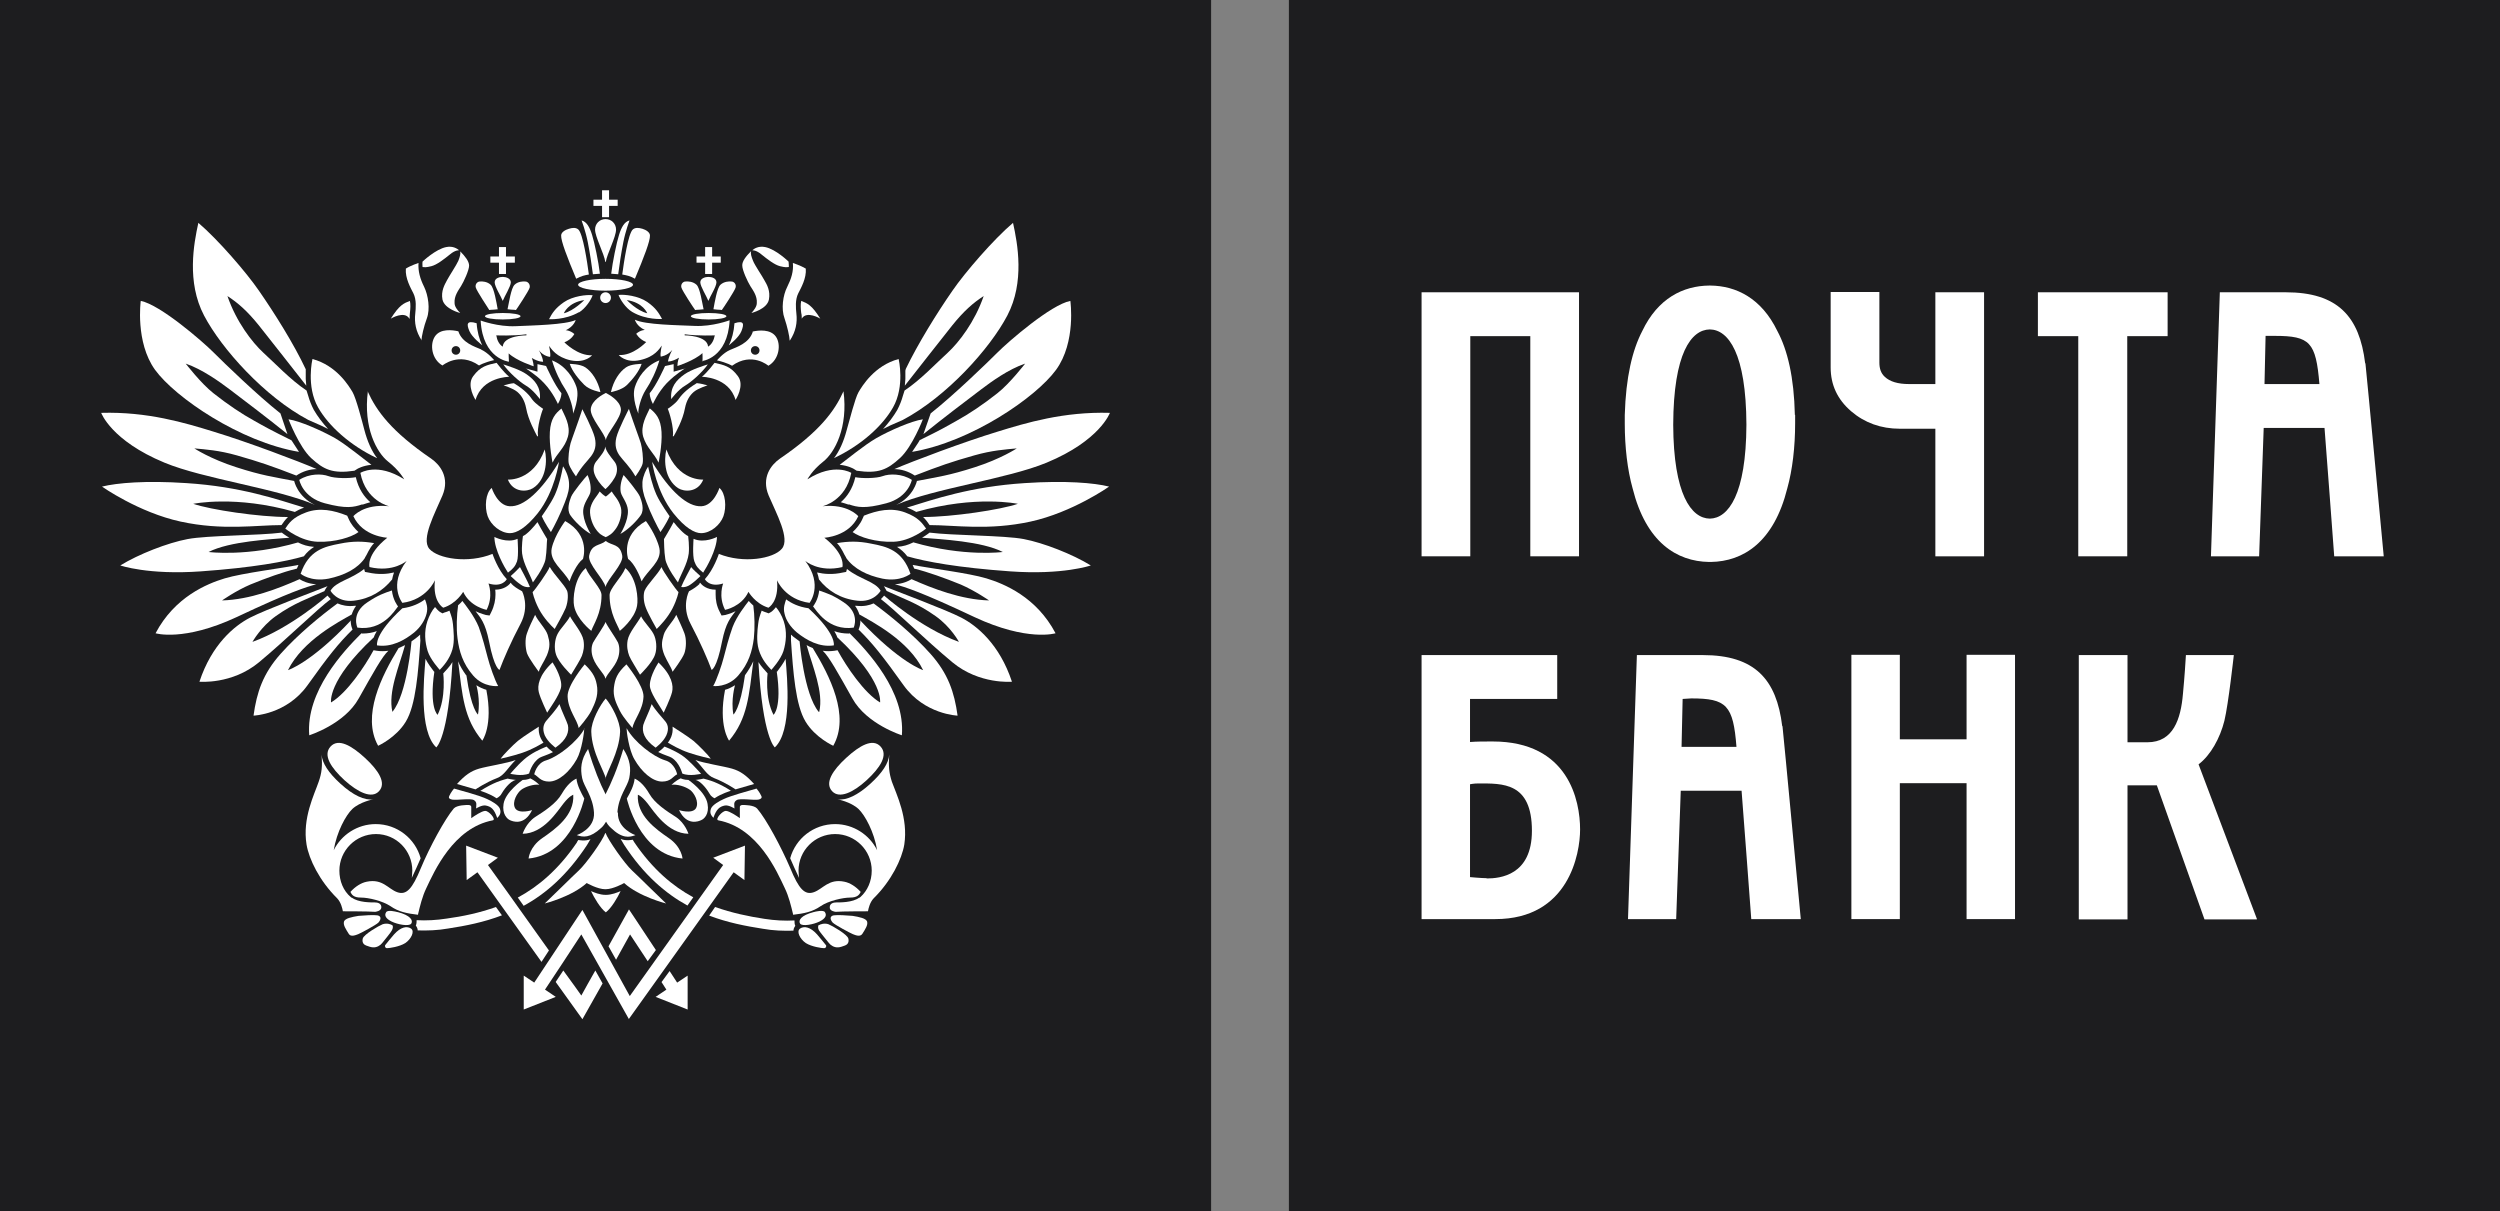 <?xml version="1.0" encoding="UTF-8"?> <svg xmlns="http://www.w3.org/2000/svg" id="Layer_2" data-name="Layer 2" viewBox="0 0 92.89 45"><rect x="0" y="0" width="92.89" height="45" fill="#808080" stroke="none"/><defs><style> .cls-1 { fill: #fff; } .cls-2 { fill: #1d1d1f; } </style></defs><g id="Layer_1-2" data-name="Layer 1"><g><rect class="cls-2" width="45" height="45"></rect><path class="cls-1" d="M13.66,14.54c.33.73.88,1.49,2.36,2.5.33.23.7.7.42,1.37-.28.66-.8,1.61-.49,1.98.32.37,1.44.56,2.35.19,0,0,.19.58.53.94,0,0-.16.32-.68.16,0,0,.19.47-.07.98,0,0-.61-.11-.87-.67,0,0-.25.44-.74.59,0,0-.4-.21-.31-1.02,0,0-.3.72-1.21.84,0,0-.53-.66.16-1.56,0,0-.49.44-1.38.23,0,0-.14-.45.66-1.09,0,0-.91-.04-1.26-.8,0,0,.38-.47,1.33-.37,0,0-.87-.19-1.07-1.24,0,0,.63-.4,1.63.24,0,0-.18-.33-.6-.66-.42-.33-.93-1.26-.75-2.62"></path><path class="cls-1" d="M17.32,25.09c-.13-.18-.23-.35-.3-.52.16,1.27.21,2.13.9,2.95,0,0,.41-.55.15-1.89-.11-.03-.25-.09-.37-.17,0,0,.16.54.06,1.09,0,0-.25-.18-.43-1.46"></path><path class="cls-1" d="M16.13,24.96c-.08-.1-.24-.32-.32-.48-.06.74-.25,2.68.4,3.29,0,0,.45-.33.6-3.17-.09.16-.26.33-.34.42,0,0,.11.9-.21,1.54,0,0-.32-.25-.12-1.61"></path><path class="cls-1" d="M14.58,26.45c.55-.66.71-2.62.71-2.62.08-.05.15-.11.23-.17.03-.03.06-.05.09-.08,0,.07,0,.15.01.22-.08,1.18-.17,2.4-.54,3.01-.36.6-1.03.9-1.03.9-.62-1.11.13-2.6.76-3.63.08-.03.15-.07.24-.11-.22.8-.64,1.74-.47,2.48"></path><path class="cls-1" d="M13.03,23.03c0,.13.02.23.04.28,0,.02.02.05.03.08-.52.51-.91,1-1.68,2.08-.78,1.08-2,1.12-2,1.12.12-.87.35-1.56,1.01-2.3.66-.74,1.5-1.42,2.11-1.87.16.07.37.12.63.09.02,0,.04,0,.06,0-.08.11-.13.22-.16.32-.47.27-1.82.96-2.37,2.07,0,0,.86-.27,2.34-1.85"></path><path class="cls-1" d="M12.06,21.95l.05-.09s.04-.06.06-.08c-.5.2-2.3.87-2.88,1.17-.58.3-1.42.99-1.88,2.38,0,0,1.21.11,2.21-.72,1-.83,2.17-1.98,2.67-2.35-.05-.05-.09-.09-.12-.13,0,0-1.35,1.2-2.79,1.72,0,0,.31-.56.87-.96.69-.49,1.2-.65,1.81-.93"></path><path class="cls-1" d="M11.03,21.13s.04-.09.06-.14c-.59.12-2.07.3-2.74.5-.66.2-1.86.69-2.57,2.04,0,0,1.04.32,3.01-.6,1.97-.93,2.59-1.12,2.96-1.22-.3-.02-.51-.12-.62-.19-.79.35-1.84.76-2.88.79,0,0,.51-.36,1.05-.59.58-.24,1.23-.47,1.72-.59"></path><path class="cls-1" d="M11.08,20.16c.19.09.34.14.59.16-.14.09-.27.2-.38.35-.69.2-1.88.42-3.83.56-1.95.14-2.99-.22-2.99-.22.68-.42,1.76-.84,2.5-.98s2.66-.13,3.5-.24c0,0,.11.09.28.19-.71.06-2.22.13-3,.53,0,0,1.44.19,3.34-.36"></path><path class="cls-1" d="M10.94,19.03c.1-.06.22-.12.36-.17-.99-.3-2.34-.78-4.38-.91-1.49-.1-2.57-.01-3.13.13,0,0,1.36.96,2.92,1.3,1.56.34,2.82.13,3.75.13.06-.09.13-.19.24-.3-1.08,0-2.88-.27-3.52-.49,0,0,1.57-.33,3.77.3"></path><path class="cls-1" d="M10.93,17.87s.12.58.77.89c-1.39-.61-4.12-.96-5.59-1.57-1.98-.82-2.35-1.85-2.35-1.85,1.72-.05,3.11.37,4.18.7,1.25.38,3.16,1.1,3.83,1.39-.25,0-.52.08-.76.24-.93-.36-1.37-.51-2.21-.75-.67-.19-1.16-.22-1.58-.26,0,0,.59.39,1.56.7.96.31,1.38.36,2.15.51"></path><path class="cls-1" d="M10.83,16.36c.06.1.22.33.28.43-2.19-.37-4.6-2.02-5.35-3.05-.74-1.03-.53-2.56-.53-2.56.72.14,2.29,1.5,2.7,1.91.41.41,1.64,1.6,2.49,2.27l.26.77c-.73-.59-1.59-1.24-2.13-1.65-.41-.31-1.04-.76-1.65-.97,0,0,.57.74,1.03,1.1.53.42,1.07.78,1.51,1.02.39.22.6.34,1.39.73"></path><path class="cls-1" d="M17.01,22.5c.07-.06.13-.12.17-.17.1.13.44.55.61.97.13.36.26.85.33,1.13.07.28.27.86.39,1.06,0,0-.53.07-.93-.39-.39-.45-.52-.91-.58-1.38-.05-.37-.03-.87.02-1.22"></path><path class="cls-1" d="M16.17,22.56c.1.13.19.19.2.19l.07.04.07-.03c.07-.02.13-.04.19-.07.08.22.11.32.13.5.02.24.07.63-.02.94-.11.38-.34.62-.47.76,0,0-.35-.38-.45-.7-.1-.33-.14-.72-.01-1.11.07-.21.18-.41.28-.52"></path><path class="cls-1" d="M14.96,22.6c.36-.05.63-.18.83-.33.05.13.12.3.06.53-.06.24-.22.5-.46.7-.36.29-.84.56-1.38.48,0,0-.12-.4.94-1.38"></path><path class="cls-1" d="M14.56,21.93c.04.36.21.58.23.6-.12.15-.57.92-1.51.79,0,0-.25-.53.37-.94.42-.28.62-.34.91-.44"></path><path class="cls-1" d="M14.64,21.27c-.25.06-.57.09-.97,0l-.11-.02-.03-.11c-.48.39-1.05.46-1.25.81,0,0,.24.44.86.37.62-.07,1.09-.37,1.43-.79.01-.06.04-.18.07-.26"></path><path class="cls-1" d="M13.56,20.72c.09-.13.15-.34.34-.54-.41-.07-.79-.08-1.27.02-.58.11-1.16.24-1.46,1.12,0,0,.37.31,1.04.18.57-.12,1.07-.36,1.35-.77"></path><path class="cls-1" d="M13.32,19.77c-.14-.13-.28-.29-.37-.5l-.05-.11c-.5-.2-1.02-.31-1.53-.12-.51.19-.64.41-.77.6,0,0,.56.47,1.21.49.65.02,1.25-.17,1.51-.36"></path><path class="cls-1" d="M13.47,18.75c.09-.03.18-.06.29-.09-.22-.19-.44-.49-.54-.93-.23.05-.78.05-1.02-.04-.24-.09-.71-.1-1.08.14,0,0,.12.65.95.87.79.21,1.07.15,1.39.04"></path><path class="cls-1" d="M13.17,17.49l.11-.07s.2-.12.52-.15c-.27-.2-.91-.73-1.35-.99-.5-.28-1.31-.64-1.73-.7,0,0,.39,1.02.84,1.44.47.43.8.59,1.61.47"></path><path class="cls-1" d="M14.01,17.02c-.2-.26-.36-.62-.47-1.04-.09-.34-.31-1.19-.44-1.41-.13-.22-.59-.99-1.49-1.23,0,0-.24,1.01.21,1.8.39.69,1.19,1.41,2.18,1.88"></path><path class="cls-1" d="M19,21.69c.11.11.2.17.4.28,0,0,.29.55-.06,1.21-.35.66-.64,1.33-.78,1.71,0,0-.19-.03-.39-1.06-.14-.7-.32-.88-.5-1.12.2.1.37.13.38.14l.14.02.06-.12c.12-.24.16-.47.16-.66,0-.06,0-.12-.01-.18.32,0,.5-.16.56-.24,0,0,.01-.01.01-.02l.04.04"></path><path class="cls-1" d="M11.36,13.76c0,.1,0,.2,0,.32l.02.25c-.53-.68-1.17-1.49-1.77-2.25-.42-.52-.77-.83-1.16-1.08.33.96.92,1.72,1.33,2.1.42.38,1.02,1.02,1.61,1.41l.06.19c.05.18.12.36.21.53.14.24.32.48.53.71-.17-.09-.37-.18-.56-.26l-.18-.08c-1.62-.86-3.22-2.64-3.87-3.88-.65-1.24-.38-2.67-.21-3.44.73.62,1.79,1.85,2.25,2.52.57.82,1.3,1.98,1.74,2.92v.03"></path><path class="cls-1" d="M34.06,19.03c-.1-.06-.22-.12-.36-.17.99-.3,2.34-.78,4.38-.91,1.5-.1,2.58-.01,3.13.13,0,0-1.36.96-2.92,1.3-1.56.34-2.82.13-3.75.13-.06-.09-.13-.19-.24-.3,1.08,0,2.88-.27,3.52-.49,0,0-1.57-.33-3.77.3"></path><path class="cls-1" d="M34.07,17.87s-.12.58-.77.89c1.39-.61,4.12-.96,5.59-1.57,1.98-.82,2.35-1.85,2.35-1.85-1.72-.05-3.11.37-4.18.7-1.25.38-3.16,1.1-3.83,1.39.25,0,.52.08.76.24.93-.36,1.36-.51,2.21-.75.67-.19,1.16-.22,1.58-.26,0,0-.59.39-1.56.7-.96.31-1.38.36-2.15.51"></path><path class="cls-1" d="M34.17,16.36c-.05.1-.22.33-.28.43,2.19-.37,4.6-2.02,5.35-3.05.75-1.03.53-2.56.53-2.56-.72.14-2.29,1.5-2.7,1.91-.41.41-1.64,1.6-2.49,2.27l-.27.77c.73-.59,1.59-1.24,2.13-1.65.41-.31,1.03-.76,1.65-.97,0,0-.57.74-1.03,1.1-.53.42-1.07.78-1.51,1.02-.39.22-.59.34-1.39.73"></path><path class="cls-1" d="M33.64,13.76c0,.1,0,.2,0,.32l-.02.25c.53-.68,1.17-1.49,1.77-2.25.42-.52.77-.83,1.16-1.08-.33.96-.92,1.72-1.33,2.1-.42.38-1.02,1.02-1.61,1.41l-.06.19c-.05.18-.12.36-.21.53-.14.24-.32.48-.53.71.17-.09.37-.18.56-.26l.18-.08c1.62-.86,3.23-2.64,3.88-3.88.65-1.24.38-2.67.21-3.44-.73.62-1.79,1.85-2.25,2.52-.57.82-1.29,1.98-1.74,2.92v.03"></path><path class="cls-1" d="M13.43,23.53c-.67.67-2.07,2.16-1.94,3.79,0,0,1.31-.41,1.84-1.37.54-.96.87-1.56,1.1-1.77-.15.02-.29.02-.43,0l-.12-.02c-.33.61-.99,1.59-1.58,1.94,0,0-.15-.8,1.59-2.42.02-.07.06-.14.11-.23-.16.06-.34.09-.54.09"></path><path class="cls-1" d="M31.34,14.54c-.33.73-.88,1.49-2.36,2.5-.33.23-.7.7-.42,1.37.28.66.81,1.61.49,1.98-.31.37-1.43.56-2.34.19,0,0-.19.58-.52.94,0,0,.16.32.68.16,0,0-.19.47.07.98,0,0,.61-.11.87-.67,0,0,.25.44.74.59,0,0,.4-.21.32-1.02,0,0,.3.72,1.21.84,0,0,.52-.66-.16-1.56,0,0,.49.44,1.38.23,0,0,.14-.45-.67-1.09,0,0,.91-.04,1.26-.8,0,0-.39-.47-1.33-.37,0,0,.87-.19,1.07-1.24,0,0-.63-.4-1.63.24,0,0,.17-.33.59-.66.42-.33.93-1.26.75-2.62"></path><path class="cls-1" d="M27.68,25.09c.13-.18.23-.35.31-.52-.16,1.27-.21,2.13-.9,2.95,0,0-.41-.55-.15-1.89.12-.03.24-.09.37-.17,0,0-.16.54-.06,1.09,0,0,.25-.18.43-1.46"></path><path class="cls-1" d="M28.87,24.96c.08-.1.24-.32.32-.48.06.74.25,2.68-.4,3.29,0,0-.45-.33-.61-3.17.1.16.26.33.34.42,0,0-.11.9.22,1.54,0,0,.32-.25.12-1.61"></path><path class="cls-1" d="M30.42,26.45c-.55-.66-.71-2.62-.71-2.62-.07-.05-.15-.11-.23-.17-.03-.03-.06-.05-.09-.08,0,.07,0,.15,0,.22.08,1.18.17,2.4.54,3.01.36.6,1.03.9,1.03.9.63-1.11-.13-2.6-.76-3.63-.08-.03-.16-.07-.23-.11.22.8.64,1.74.47,2.48"></path><path class="cls-1" d="M31.97,23.03c0,.13-.02.23-.04.28,0,.02-.02.05-.03.08.52.51.91,1,1.68,2.08.78,1.08,2,1.12,2,1.12-.12-.87-.35-1.56-1.01-2.3-.66-.74-1.5-1.42-2.11-1.87-.16.07-.36.12-.63.09-.02,0-.04,0-.06,0,.08.11.13.22.16.32.47.27,1.83.96,2.37,2.07,0,0-.86-.27-2.34-1.85"></path><path class="cls-1" d="M32.94,21.95l-.05-.09s-.03-.06-.05-.08c.5.2,2.3.87,2.88,1.17.58.3,1.42.99,1.88,2.38,0,0-1.21.11-2.21-.72-1-.83-2.17-1.98-2.66-2.35.05-.05.09-.09.12-.13,0,0,1.35,1.2,2.78,1.72,0,0-.3-.56-.87-.96-.69-.49-1.21-.65-1.81-.93"></path><path class="cls-1" d="M33.97,21.13s-.04-.09-.06-.14c.59.12,2.08.3,2.74.5.66.2,1.86.69,2.57,2.04,0,0-1.04.32-3.01-.6-1.97-.93-2.58-1.12-2.96-1.22.3-.02.51-.12.62-.19.79.35,1.84.76,2.88.79,0,0-.52-.36-1.05-.59-.59-.24-1.23-.47-1.72-.59"></path><path class="cls-1" d="M33.92,20.16c-.19.09-.34.14-.59.16.14.09.27.2.38.35.69.2,1.87.42,3.83.56,1.95.14,2.99-.22,2.99-.22-.68-.42-1.76-.84-2.49-.98-.73-.14-2.66-.13-3.5-.24,0,0-.11.09-.28.19.71.06,2.22.13,3,.53,0,0-1.44.19-3.33-.36"></path><path class="cls-1" d="M27.99,22.5c-.07-.06-.12-.12-.17-.17-.1.13-.44.55-.6.97-.13.36-.26.85-.33,1.13-.07.28-.27.86-.39,1.06,0,0,.53.07.93-.39.39-.45.52-.91.58-1.38.04-.37.03-.87-.02-1.22"></path><path class="cls-1" d="M28.83,22.56c-.1.13-.19.19-.2.19l-.07.04-.08-.03c-.06-.02-.12-.04-.18-.07-.08.22-.11.32-.13.5-.03.24-.07.63.02.94.11.38.34.62.47.76,0,0,.35-.38.45-.7.1-.33.14-.72.01-1.11-.07-.21-.19-.41-.29-.52"></path><path class="cls-1" d="M30.04,22.6c-.36-.05-.63-.18-.83-.33-.04.13-.12.3-.06.53.05.24.22.5.46.7.36.29.84.56,1.37.48,0,0,.12-.4-.94-1.38"></path><path class="cls-1" d="M30.44,21.93c-.04.36-.21.58-.23.6.12.15.57.92,1.51.79,0,0,.25-.53-.37-.94-.42-.28-.63-.34-.92-.44"></path><path class="cls-1" d="M30.36,21.27c.25.06.58.09.97,0l.11-.02.03-.11c.48.39,1.05.46,1.25.81,0,0-.24.44-.86.37-.63-.07-1.1-.37-1.43-.79-.01-.06-.04-.18-.07-.26"></path><path class="cls-1" d="M31.44,20.72c-.09-.13-.15-.34-.34-.54.42-.07.79-.08,1.27.02.58.11,1.16.24,1.46,1.12,0,0-.37.31-1.04.18-.57-.12-1.06-.36-1.35-.77"></path><path class="cls-1" d="M31.68,19.77c.14-.13.28-.29.37-.5l.05-.11c.5-.2,1.02-.31,1.53-.12.51.19.64.41.78.6,0,0-.57.47-1.22.49-.65.02-1.25-.17-1.51-.36"></path><path class="cls-1" d="M31.53,18.75c-.09-.03-.18-.06-.29-.09.22-.19.44-.49.54-.93.23.05.78.05,1.02-.04.24-.09.71-.1,1.08.14,0,0-.12.65-.95.87-.79.21-1.07.15-1.39.04"></path><path class="cls-1" d="M31.83,17.49l-.11-.07s-.2-.12-.52-.15c.27-.2.91-.73,1.36-.99.49-.28,1.31-.64,1.73-.7,0,0-.39,1.02-.85,1.44-.47.43-.8.59-1.61.47"></path><path class="cls-1" d="M30.99,17.02c.2-.26.36-.62.47-1.04.1-.34.31-1.19.44-1.41.13-.22.59-.99,1.49-1.23,0,0,.24,1.01-.21,1.8-.39.69-1.19,1.41-2.19,1.88"></path><path class="cls-1" d="M26,21.69c-.12.11-.2.17-.4.28,0,0-.29.55.06,1.21.35.66.64,1.33.78,1.71,0,0,.19-.03.39-1.06.14-.7.32-.88.5-1.12-.2.1-.36.13-.38.14l-.14.02-.06-.12c-.13-.24-.16-.47-.16-.66,0-.06,0-.12,0-.18-.32,0-.5-.16-.56-.24,0,0-.01-.01-.02-.02l-.03.04"></path><path class="cls-1" d="M31.57,23.53c.67.67,2.07,2.16,1.94,3.79,0,0-1.31-.41-1.84-1.37-.54-.96-.87-1.56-1.1-1.77.14.02.29.02.43,0l.12-.02c.33.61.99,1.59,1.58,1.94,0,0,.15-.8-1.59-2.42-.02-.07-.06-.14-.11-.23.16.06.34.09.54.09"></path><path class="cls-1" d="M21.48,10.58c0-.12.46-.22,1.02-.22s1.02.1,1.02.22-.46.22-1.02.22-1.02-.1-1.02-.22"></path><path class="cls-1" d="M18.02,11.75c0-.07.29-.12.66-.12s.66.05.66.12-.29.12-.66.12-.66-.05-.66-.12"></path><path class="cls-1" d="M22.7,11.06c0,.11-.09.2-.2.2s-.2-.09-.2-.2.09-.2.2-.2.2.09.2.2"></path><path class="cls-1" d="M21.41,10.36c-.34-.81-.57-1.41-.56-1.61,0-.12.15-.21.29-.25.13-.04.25-.05.34.02.18.14.34,1.23.4,1.68-.17.03-.27.05-.48.16"></path><path class="cls-1" d="M22.03,10.19c.09-.01.17-.01.26-.02-.05-.43-.2-1.16-.29-1.44-.09-.29-.2-.49-.39-.54,0,0,.15.4.23.81.08.41.14.8.19,1.19"></path><path class="cls-1" d="M21.51,11.6c-.52.3-1.11.26-1.11.26.11-.21.22-.4.55-.63.33-.23.86-.29,1.07-.26-.05.16-.26.49-.51.64M20.95,11.64c.37-.09.76-.49.76-.49-.61.09-.76.49-.76.49"></path><path class="cls-1" d="M17.86,11.91s.65.24,1.3.21c.65-.03,1.84-.05,2.23-.23,0,0-.06.24-.37.38,0,0,.16,0,.32.14,0,0-.09.2-.37.31,0,0,.5.51,1.03.48,0,0-.24.3-.79.19-.54-.12-.72-.42-.81-.54,0,0,.07.29.04.41,0,0-.24-.01-.42-.25,0,0,.14.23.16.43,0,0-.15.02-.42-.14,0,0,.06.15.07.31,0,0-.63-.2-.93-.48,0,0,0,.2.01.31,0,0-.97-.1-1.05-1.52M19.56,12.46v-.04c-.51.07-1.12.04-1.12.04.03.19.11.34.24.42.03-.42.87-.42.87-.42"></path><path class="cls-1" d="M17.71,12.01c.02.31.1.61.21.82,0,0-.38-.29-.48-.53-.1-.24-.12-.41.27-.29"></path><path class="cls-1" d="M17.88,12.99c.26.12.48.39.48.39-.39.09-.56.2-.56.2-.74-.52-1.36,0-1.36,0-.4-.23-.48-.78-.28-1.08.2-.3.65-.24.87-.19.14.43.61.57.84.67M16.94,13.18c.09,0,.16-.07.16-.16s-.07-.16-.16-.16-.16.07-.16.16.07.16.16.16"></path><path class="cls-1" d="M18.45,13.48s.27.36.47.52c0,0-1,0-1.25.86,0,0-.35-.53-.09-.88.27-.37.52-.42.88-.5"></path><path class="cls-1" d="M19.54,13.69s.32.09.43.12c0,0,0-.19,0-.28.1.02.22.05.32.07,0,0,.32.72.57,1.01,0,0,.01.16-.13.4,0,0-.18-.42-.51-.77-.18-.19-.3-.29-.69-.56"></path><path class="cls-1" d="M18.7,13.54c.1.03.62.19.87.37.31.22.53.48.49.92,0,0-.25-.35-.53-.51-.22-.13-.62-.48-.83-.78"></path><path class="cls-1" d="M18.7,10.29c.09,0,.28.05.28.2s-.24.53-.3.69h0c-.06-.16-.3-.53-.3-.69s.19-.2.28-.2h.05"></path><path class="cls-1" d="M18.49,11.48c-.04-.22-.13-.78-.26-.9-.13-.12-.31-.13-.4-.12-.09,0-.19.1-.15.23.04.13.45.75.5.83.1-.02.08,0,.32-.03"></path><path class="cls-1" d="M18.86,11.48c.05-.22.13-.78.26-.9.12-.12.31-.13.4-.12.09,0,.19.1.16.23-.04.13-.45.75-.51.83-.09-.02-.08,0-.31-.03"></path><polygon class="cls-1" points="19.13 9.53 18.8 9.53 18.8 9.18 18.54 9.18 18.54 9.53 18.22 9.53 18.22 9.76 18.54 9.76 18.54 10.18 18.8 10.18 18.8 9.76 19.13 9.76 19.13 9.53"></polygon><path class="cls-1" d="M15.22,11.84c0-.07,0-.14.01-.21.02-.17.03-.32,0-.45-.23.09-.39.15-.71.66,0,0,.51-.31.69,0"></path><path class="cls-1" d="M15.66,12.65c0-.13.09-.53.2-.82.13-.35.05-.86-.1-1.17-.15-.3-.23-.58-.21-.89,0,0-.3.1-.47.21-.03.36.18.72.28.92.12.24.09.55.07.75-.04.33.02.67.24,1"></path><path class="cls-1" d="M15.7,9.92s-.01-.15,0-.2c0,0,.48-.46.88-.54.25-.05.41.06.48.12,0,0-.14-.02-.35.16-.21.17-.48.38-.68.43-.2.05-.24.04-.34.03"></path><path class="cls-1" d="M17.1,9.34c.18.18.33.37.33.53,0,.17-.2.6-.3.76-.1.16-.26.37-.24.63,0,.13.1.26.21.37,0,0-.58-.14-.66-.5-.06-.32.08-.55.17-.72.09-.17.35-.56.42-.72.06-.15.09-.27.07-.35"></path><path class="cls-1" d="M20.51,13.39c.12.41.31.8.51,1.1.17.28.29.73.27.88,0,0,.26-.58.13-.99-.11-.32-.39-.79-.91-.99"></path><path class="cls-1" d="M21.16,13.52s.4,0,.59.13c.24.16.47.5.56.92,0,0-.4-.07-.6-.27-.2-.2-.45-.5-.54-.78"></path><path class="cls-1" d="M19.09,14.24c-.08,0-.28.05-.38.08,0,0,.34.1.51.24.14.12.27.3.33.61.08.44.34.9.41,1.04h.03c-.05-.31.14-.93.19-1.02,0,0-.27-.17-.4-.34-.09-.13-.25-.35-.7-.62"></path><path class="cls-1" d="M20.86,15.18c.1.23.36.63.24,1.05-.12.42-.4.6-.57.96,0,0-.13-.65-.1-1.14.03-.5.21-.69.43-.87"></path><path class="cls-1" d="M21.63,15.19s.4.77.47,1.07c.07.3,0,.5-.13.68-.13.18-.36.38-.57.76,0,0-.24-.32-.27-.49-.03-.17.02-.57.07-.74.05-.17.26-.72.44-1.27"></path><path class="cls-1" d="M21.83,17.65c-.09.09-.55.65-.61.81-.06.16-.17.47-.03.68.14.21.48.55.76.7,0,0-.31-.49-.28-.89.02-.26.22-.49.26-.64.04-.16.01-.42-.1-.66"></path><path class="cls-1" d="M20.93,17.34c.07.1.19.34.21.57.02.23-.02.42-.15.75-.16.43-.4.9-.52,1.11,0,0-.22-.31-.34-.59,0,0,.34-.47.49-.8.17-.39.24-.75.3-1.05"></path><path class="cls-1" d="M20.77,17.16s-.15,1.1-.79,1.91c-.44.55-.79.74-1.03.74-.35,0-.71-.3-.83-.63-.12-.34-.08-.86.15-1.05,0,0,.21.66.67.68.51.03,1.17-.55,1.83-1.65"></path><path class="cls-1" d="M20.24,16.7c.05.2.07.5,0,.78-.05.22-.18.5-.44.66-.22.14-.73.17-.93-.32,0,0,.94.07,1.37-1.12"></path><path class="cls-1" d="M21.77,21.12c.13.33.59.75.58,1,0,.68-.31,1.1-.38,1.32,0,0-.55-.43-.64-.93-.05-.25,0-1.02.43-1.4"></path><path class="cls-1" d="M21.16,21.6c.06-.18.27-.66.5-.83,0,0,.3-.87-.66-1.41,0,0-.39.52-.5,1.01-.1.49.42.79.66,1.23"></path><path class="cls-1" d="M19.97,19.4c-.15.19-.37.44-.54.52,0,0-.06.39-.03.65.05.39.3.78.4,1.07,0,0,.42-.55.47-.87.05-.32.04-.58.06-.74,0,0-.23-.38-.36-.63"></path><path class="cls-1" d="M18.87,21.27c-.12-.18-.5-.84-.5-1.32,0,0,.47.25.86.07,0,0,.05.63-.02.84-.06.17-.14.27-.34.42"></path><path class="cls-1" d="M18.98,21.4c.08-.07.26-.24.34-.33,0,0,.31.57.37.74,0,0-.16.04-.33-.08-.17-.12-.21-.16-.38-.32"></path><path class="cls-1" d="M20.42,21.07c-.04.14-.54.85-.63.93,0,0,.04.25.23.62.19.36.45.62.59.75,0,0,.31-.54.41-.78.1-.27.09-.54.05-.64-.11-.24-.47-.58-.64-.88"></path><path class="cls-1" d="M21.18,22.9c.11.22.45.6.5.89.04.23,0,.42-.06.58-.06.15-.26.47-.4.7,0,0-.46-.44-.56-.75-.08-.23-.05-.57.06-.77.11-.21.35-.43.46-.65"></path><path class="cls-1" d="M19.88,22.84c.12.26.4.52.47.75.08.27.1.44-.03.76-.12.27-.26.44-.3.61,0,0-.37-.49-.44-.69-.06-.2-.08-.53,0-.74.07-.21.21-.49.3-.68"></path><path class="cls-1" d="M21.72,24.69s-.65.78-.63,1.19c.02.51.36.86.41,1.17,0,0,.34-.38.47-.64.14-.29.25-.53.22-.86-.04-.33-.13-.54-.46-.86"></path><path class="cls-1" d="M20.53,24.61c.1.15.39.66.31.96-.08.3-.4.73-.51.91,0,0-.25-.52-.31-.76-.06-.24,0-.63.51-1.11"></path><path class="cls-1" d="M26.99,11.75c0-.07-.29-.12-.66-.12s-.66.05-.66.12.3.12.66.12.66-.05.66-.12"></path><path class="cls-1" d="M22.51,9.73c.04-.29.38-.92.38-1.2,0-.22-.17-.39-.39-.39s-.39.17-.39.39c0,.27.34.9.38,1.2h.01"></path><path class="cls-1" d="M23.59,10.36c.34-.81.57-1.41.56-1.61,0-.12-.15-.21-.28-.25-.14-.04-.26-.05-.35.02-.18.14-.34,1.23-.4,1.68.17.03.28.05.48.16"></path><path class="cls-1" d="M22.97,10.19c-.09-.01-.17-.01-.26-.02.05-.43.2-1.16.29-1.44.09-.29.2-.49.39-.54,0,0-.15.4-.23.81-.08.41-.14.8-.19,1.19"></path><path class="cls-1" d="M22.98,10.96c.21-.03.74.03,1.07.26.33.23.43.42.55.63,0,0-.58.05-1.11-.26-.25-.15-.46-.48-.51-.64M23.29,11.15s.38.4.76.49c0,0-.15-.4-.76-.49"></path><path class="cls-1" d="M26.1,13.43c.01-.11,0-.31,0-.31-.3.28-.93.48-.93.48,0-.17.06-.31.06-.31-.27.16-.41.14-.41.14.03-.2.16-.43.16-.43-.19.23-.43.25-.43.25-.03-.12.04-.41.04-.41-.09.12-.26.42-.81.54-.54.12-.79-.19-.79-.19.53.04,1.02-.48,1.02-.48-.27-.11-.37-.31-.37-.31.16-.14.32-.14.32-.14-.31-.14-.37-.38-.37-.38.39.19,1.58.2,2.23.23.65.03,1.29-.21,1.29-.21-.07,1.42-1.04,1.52-1.04,1.52M26.31,12.88c.14-.09.21-.23.25-.42,0,0-.61.03-1.12-.04v.04s.84,0,.87.42"></path><path class="cls-1" d="M27.29,12.01c-.02.31-.1.61-.21.82,0,0,.38-.29.47-.53.09-.24.12-.41-.26-.29"></path><path class="cls-1" d="M27.96,12.32c.22-.05.67-.1.87.19.2.29.12.85-.28,1.08,0,0-.61-.53-1.35,0,0,0-.17-.11-.56-.2,0,0,.23-.28.49-.39.23-.1.7-.24.84-.67M28.22,13.02c0-.09-.07-.16-.16-.16s-.16.07-.16.16.07.16.16.16.16-.07.16-.16"></path><path class="cls-1" d="M26.55,13.48s-.27.36-.47.52c0,0,1,0,1.25.86,0,0,.35-.53.09-.88-.27-.37-.52-.42-.88-.5"></path><path class="cls-1" d="M25.46,13.69s-.32.09-.43.12c0,0,0-.19,0-.28-.1.02-.22.05-.32.07,0,0-.32.72-.57,1.01,0,0-.01.16.12.4,0,0,.18-.42.51-.77.19-.19.3-.29.69-.56"></path><path class="cls-1" d="M26.3,13.54c-.1.03-.62.19-.87.37-.31.22-.53.48-.49.92,0,0,.25-.35.53-.51.22-.13.62-.48.83-.78"></path><path class="cls-1" d="M26.3,10.29c-.09,0-.28.05-.28.2s.24.53.3.69h0c.06-.16.3-.53.3-.69s-.19-.2-.28-.2h-.05"></path><path class="cls-1" d="M26.51,11.48c.04-.22.13-.78.26-.9.13-.12.31-.13.41-.12.09,0,.19.1.15.23-.04.13-.45.75-.51.83-.09-.02-.08,0-.31-.03"></path><path class="cls-1" d="M26.14,11.48c-.05-.22-.13-.78-.26-.9-.13-.12-.31-.13-.41-.12-.09,0-.19.1-.15.23.04.13.45.75.51.83.1-.02.08,0,.32-.03"></path><polygon class="cls-1" points="25.88 9.53 26.2 9.53 26.2 9.18 26.46 9.18 26.46 9.53 26.78 9.53 26.78 9.76 26.46 9.76 26.46 10.18 26.2 10.18 26.2 9.76 25.88 9.76 25.88 9.53"></polygon><polygon class="cls-1" points="22.05 7.42 22.37 7.42 22.37 7.07 22.63 7.07 22.63 7.42 22.95 7.42 22.95 7.65 22.63 7.65 22.63 8.07 22.37 8.07 22.37 7.65 22.05 7.65 22.05 7.42"></polygon><path class="cls-1" d="M29.79,11.84c0-.07,0-.14-.02-.21-.02-.17-.03-.32,0-.45.23.09.39.15.71.66,0,0-.51-.31-.69,0"></path><path class="cls-1" d="M29.34,12.65c0-.13-.09-.53-.19-.82-.13-.35-.06-.86.1-1.17.15-.3.24-.58.21-.89,0,0,.3.1.48.21.03.36-.18.72-.28.92-.12.24-.09.55-.07.75.04.33-.02.67-.24,1"></path><path class="cls-1" d="M29.31,9.92s0-.15-.01-.2c0,0-.47-.46-.87-.54-.25-.05-.41.06-.48.12,0,0,.14-.02.35.16.21.17.48.38.68.43.2.05.24.04.34.03"></path><path class="cls-1" d="M27.9,9.34c-.18.18-.33.37-.32.53,0,.17.2.6.3.76.1.16.26.37.24.63,0,.13-.1.26-.2.37,0,0,.58-.14.65-.5.06-.32-.07-.55-.17-.72-.09-.17-.36-.56-.42-.72-.06-.15-.1-.27-.07-.35"></path><path class="cls-1" d="M24.5,13.39c-.12.41-.31.8-.51,1.1-.18.28-.29.73-.27.88,0,0-.26-.58-.13-.99.1-.32.38-.79.91-.99"></path><path class="cls-1" d="M23.84,13.52s-.4,0-.58.13c-.24.16-.47.5-.56.92,0,0,.4-.07.6-.27s.45-.5.54-.78"></path><path class="cls-1" d="M25.91,14.24c.08,0,.28.05.38.08,0,0-.34.1-.51.24-.14.12-.27.3-.33.61-.08.44-.34.9-.42,1.04h-.03c.05-.31-.14-.93-.19-1.02,0,0,.27-.17.39-.34.09-.13.25-.35.7-.62"></path><path class="cls-1" d="M24.14,15.18c-.1.23-.36.63-.24,1.05.13.42.4.6.57.96,0,0,.14-.65.11-1.14-.03-.5-.21-.69-.43-.87"></path><path class="cls-1" d="M22.51,16.36c.02-.25.59-.84.56-1.16-.03-.32-.46-.55-.56-.6h0c-.1.05-.53.27-.56.6-.03.32.54.92.56,1.16h.01"></path><path class="cls-1" d="M23.37,15.19s-.4.77-.47,1.07c-.07.3,0,.5.13.68.13.18.36.38.58.76,0,0,.24-.32.27-.49.03-.17-.02-.57-.07-.74-.05-.17-.26-.72-.44-1.27"></path><path class="cls-1" d="M22.5,18.17c.18-.16.34-.39.39-.53.05-.14.06-.34-.06-.49-.14-.18-.32-.39-.34-.56h0c-.01.17-.19.37-.34.56-.12.15-.11.35-.05.49.05.14.21.37.39.53h0"></path><path class="cls-1" d="M23.17,17.65c.09.09.55.65.61.81.06.16.17.47.03.68-.14.21-.48.55-.76.7,0,0,.31-.49.28-.89-.02-.26-.22-.49-.26-.64-.04-.16-.01-.42.1-.66"></path><path class="cls-1" d="M24.08,17.34c-.07.1-.19.34-.21.57-.01.23.02.42.15.75.16.43.4.9.52,1.11,0,0,.22-.31.34-.59,0,0-.34-.47-.49-.8-.17-.39-.24-.75-.31-1.05"></path><path class="cls-1" d="M24.23,17.16s.15,1.1.79,1.91c.44.55.79.74,1.03.74.35,0,.71-.3.83-.63.12-.34.08-.86-.15-1.05,0,0-.21.66-.67.68-.51.03-1.17-.55-1.83-1.65"></path><path class="cls-1" d="M24.76,16.7c-.05.2-.07.5,0,.78.05.22.19.5.44.66.22.14.73.17.93-.32,0,0-.94.07-1.37-1.12"></path><path class="cls-1" d="M22.5,19.96c.13-.06.24-.11.4-.34.12-.18.23-.52.17-.76-.08-.3-.24-.42-.34-.6-.08.07-.13.13-.22.19h0c-.1-.06-.15-.11-.23-.19-.1.19-.26.31-.34.6-.06.24.05.58.17.76.15.23.27.28.4.34"></path><path class="cls-1" d="M22.5,21.81c.06-.29.67-.85.62-1.16-.08-.46-.38-.36-.61-.55h0c-.23.19-.53.1-.62.55-.05.31.55.87.61,1.16h0"></path><path class="cls-1" d="M23.23,21.12c-.13.33-.59.75-.58,1,0,.68.3,1.1.38,1.32,0,0,.55-.43.64-.93.05-.25,0-1.02-.43-1.4"></path><path class="cls-1" d="M23.84,21.6c-.06-.18-.26-.66-.5-.83,0,0-.3-.87.66-1.41,0,0,.39.52.5,1.01.1.49-.42.79-.66,1.23"></path><path class="cls-1" d="M25.03,19.4c.15.19.37.44.54.52,0,0,.05.39.02.65-.05.39-.3.78-.4,1.07,0,0-.42-.55-.47-.87-.05-.32-.04-.58-.05-.74,0,0,.23-.38.36-.63"></path><path class="cls-1" d="M26.13,21.27c.12-.18.5-.84.51-1.32,0,0-.47.25-.87.07,0,0-.05.63.03.84.06.17.14.27.33.42"></path><path class="cls-1" d="M26.02,21.4c-.08-.07-.27-.24-.34-.33,0,0-.31.57-.37.74,0,0,.15.04.33-.08.17-.12.21-.16.38-.32"></path><path class="cls-1" d="M24.58,21.07c.04.14.54.85.63.93,0,0-.04.25-.23.62-.19.36-.45.62-.58.75,0,0-.31-.54-.4-.78-.11-.27-.09-.54-.05-.64.1-.24.47-.58.63-.88"></path><path class="cls-1" d="M22.5,25.22c.05-.19.34-.42.46-.76.07-.2.07-.43,0-.59-.09-.18-.42-.64-.46-.76-.04.13-.36.58-.46.76-.08.16-.08.39,0,.59.12.33.41.56.46.76h0"></path><path class="cls-1" d="M23.82,22.9c-.11.22-.45.6-.5.89-.04.23,0,.42.06.58.06.15.27.47.4.7,0,0,.46-.44.56-.75.08-.23.05-.57-.06-.77-.11-.21-.35-.43-.46-.65"></path><path class="cls-1" d="M25.13,22.84c-.12.26-.41.52-.47.75-.08.27-.1.44.03.76.12.27.25.44.3.61,0,0,.37-.49.44-.69.07-.2.08-.53,0-.74-.08-.21-.21-.49-.3-.68"></path><path class="cls-1" d="M22.5,28.94c.02-.24.51-.97.54-1.75.01-.39-.33-1-.53-1.23h-.01c-.2.23-.54.84-.53,1.23.02.78.51,1.51.54,1.75"></path><path class="cls-1" d="M23.28,24.69s.64.78.63,1.19c-.02.51-.36.86-.41,1.17,0,0-.34-.38-.47-.64-.14-.29-.26-.53-.22-.86.04-.33.12-.54.46-.86"></path><path class="cls-1" d="M24.47,24.61c-.1.15-.39.66-.31.96.08.3.4.73.5.91,0,0,.25-.52.31-.76.06-.24,0-.63-.51-1.11"></path><path class="cls-1" d="M22.94,30.19c.04-.61.38-.97.44-1.28.07-.35.04-.68-.22-1.08-.22.74-.46,1.29-.65,1.66,0,0,0,.02-.01.03,0-.01,0-.02-.01-.03-.19-.37-.42-.92-.64-1.66-.27.4-.29.73-.22,1.08.06.31.4.68.44,1.28.04.61-.64.84-.64.84.23.08.49.12.91-.27.08-.07.13-.15.18-.23.04.08.1.16.18.23.41.4.68.36.91.27,0,0-.68-.23-.65-.84"></path><path class="cls-1" d="M20.79,26.17c.07.23.28.65.31.77.05.24-.02.53-.46.84,0,0-.28-.2-.4-.46-.1-.25-.04-.42.06-.54.11-.13.37-.42.48-.61"></path><path class="cls-1" d="M21.71,27.06c0,.12-.09.81-.28,1.15-.27.48-.68.83-1.03.83-.32,0-.4-.19-.55-.27,0,0,.08-.42.45-.52.45-.14,1.14-.68,1.42-1.18"></path><path class="cls-1" d="M20.54,27.94c-.08-.06-.14-.1-.23-.2,0,0-.35.13-.63.32-.29.19-.57.52-.72.69,0,0,.43.11.7-.01,0,0,.1-.41.4-.59.07-.04.28-.1.48-.2"></path><path class="cls-1" d="M20.19,27.59c-.07-.1-.2-.29-.17-.59,0,0-.6.38-.78.53-.18.15-.56.54-.64.66,0,0,.46-.1.81-.22.38-.13.65-.3.79-.38"></path><path class="cls-1" d="M19.16,28.24c-.32.12-1.05.23-1.36.32-.31.09-.53.25-.82.57,0,0,.45.13.69.2,0,0,.38-.26.8-.42.27-.1.4-.39.69-.67"></path><path class="cls-1" d="M18.48,30.39c.07-.08.16-.17.09-.35-.05-.13-.31-.28-.47-.35-.26-.13-.99-.32-1.23-.39,0,0-.12.14-.18.28-.03.06,0,.11.11.13.2.03.69-.06.81.02.13.08.08.19.08.31,0,0,.22-.14.36-.11.2.04.31.13.42.45"></path><path class="cls-1" d="M17.84,29.38c.05.02.34.1.61.28,0,0,.12-.05.18-.16.06-.11.31-.48.54-.52,0,0-.19-.02-.31-.05,0,0-.23.06-.4.13-.17.07-.37.17-.62.33"></path><path class="cls-1" d="M19.71,28.92s-.12.06-.29.06c0,0-.64.44-.71.89-.06.38.14.56.23.6.1.05.54.23.83-.37,0,0-.49.16-.63-.07-.13-.24.09-.58.22-.68.17-.13.49-.22.68-.19,0,0-.15-.15-.34-.24"></path><path class="cls-1" d="M15.53,33.98c.08-.33.16-.67.31-.98.29-.61,1-2.24,2.47-2.52.14-.03-.16-.37-.29-.35-.13.01-.4.19-.51.27,0,0,0-.35,0-.41,0-.07-.06-.08-.12-.08-.06,0-.41,0-.53.13-.33.39-.9,1.44-1.22,2.21-.32.78-.54,1.02-.88.9-.34-.12-.54-.51-1.13-.39-.21.04-.43.18-.61.38.05.1.11.21.39.21s.8.12,1.1.32c.3.21.61.27,1.03.32"></path><path class="cls-1" d="M21.42,28.94c.03.25.16.49.29.73,0,0-.45,2.07-2.07,2.23,0,0,.03-.43.51-.76.48-.33,1.2-.84,1.15-1.61,0,0-.13.03-.36.32-.23.29-.74,1.12-1.52,1.13,0,0,.12-.39.46-.62.35-.22.79-.51.99-.86.2-.35.41-.51.55-.57"></path><path class="cls-1" d="M20.65,36.49l.99,1.38.75-1.33-.27-.48c-.2.35-.41.73-.52.93-.09-.13-.34-.48-.67-.93l-.28.42"></path><path class="cls-1" d="M20.4,35.32c-.96-1.35-2.15-3.02-2.27-3.18l.37-.27-1.18-.45.02,1.28.4-.29,2.38,3.33.28-.43"></path><path class="cls-1" d="M12.28,27.74c.29-.32.78-.04,1.28.42.5.46.81.93.52,1.24-.27.29-.78.04-1.28-.41-.5-.46-.81-.93-.52-1.25"></path><path class="cls-1" d="M13.08,33.37s-.03-.03-.05-.04c-.27-.23-.42-.59-.42-.98,0-.75.61-1.36,1.36-1.36s1.35.61,1.35,1.36c0,.1-.02.27-.02.27.06-.12.29-.63.33-.73-.2-.73-.87-1.27-1.67-1.27-.68,0-1.28.4-1.56.97.11-.68.45-1.3.69-1.53.29-.27.78-.36.78-.36-.32.05-.75-.15-1.22-.58-.45-.41-.68-.77-.7-1.08.03.43.01.67-.11,1.01-.16.47-.61,1.35-.45,2.33.09.54.48,1.35,1.14,2,.14.15.19.37.21.48,0,0,.97,0,1.2.02,0,0,.23-.02.23-.17,0-.14-.13-.18-.25-.18s-.6.01-.85-.18"></path><path class="cls-1" d="M18.43,33.7c-.62.22-1.24.35-1.83.43-.38.06-.76.08-1.12.06,0,.06,0,.14-.03.2,0,0,.07.08.07.18.36.01.74,0,1.13-.07.65-.1,1.32-.23,2-.49l-.23-.32"></path><path class="cls-1" d="M19.45,33.66c.83-.45,1.63-1.15,2.36-2.26l.13-.22c-.2.09-.45.03-.45.03-.02.02-.05.07-.06.1-.68,1-1.43,1.63-2.19,2.04l.22.31"></path><path class="cls-1" d="M14.01,34.01c-.11-.02-.48,0-.69.02-.24.04-.51.09-.54.22-.03.12.06.26.18.45.07.12.25.05.35.01.1-.04.66-.34.75-.43.09-.1.13-.24-.04-.27"></path><path class="cls-1" d="M14.58,34.38c-.06-.04-.2-.09-.36-.04-.15.06-.7.38-.74.53-.04.15.04.23.12.26.08.03.19.07.26.07.14.01.27-.07.34-.16.07-.09.33-.4.36-.47.04-.07.06-.17,0-.21"></path><path class="cls-1" d="M14.64,34.72c-.08.09-.3.36-.33.4-.02.04.01.12.08.11.07,0,.45-.05.67-.19.22-.15.36-.44.21-.54-.15-.1-.38-.06-.63.22"></path><path class="cls-1" d="M14.77,33.89c-.07-.02-.36-.09-.42,0-.08.12-.02.24.2.35.22.11.64.19.73.08.08-.12-.03-.31-.5-.43"></path><path class="cls-1" d="M24.21,26.17c-.07.23-.28.65-.31.77-.05.24.02.53.46.84,0,0,.28-.2.4-.46.11-.25.05-.42-.06-.54-.11-.13-.37-.42-.48-.61"></path><path class="cls-1" d="M23.28,27.06c0,.12.09.81.29,1.15.27.48.68.83,1.03.83.33,0,.4-.19.56-.27,0,0-.08-.42-.45-.52-.45-.14-1.14-.68-1.42-1.18"></path><path class="cls-1" d="M24.46,27.94c.08-.06.14-.1.23-.2,0,0,.35.13.64.32.28.19.56.52.72.69,0,0-.43.11-.7-.01,0,0-.1-.41-.4-.59-.06-.04-.28-.1-.48-.2"></path><path class="cls-1" d="M24.82,27.59c.07-.1.2-.29.17-.59,0,0,.6.38.78.53.18.15.56.54.64.66,0,0-.46-.1-.81-.22-.38-.13-.65-.3-.79-.38"></path><path class="cls-1" d="M25.84,28.24c.32.12,1.05.23,1.36.32.31.09.53.25.82.57,0,0-.45.13-.69.2,0,0-.38-.26-.8-.42-.27-.1-.4-.39-.69-.67"></path><path class="cls-1" d="M26.51,30.39c-.07-.08-.16-.17-.09-.35.05-.13.31-.28.47-.35.26-.13.99-.32,1.22-.39,0,0,.12.14.18.28.03.06-.01.11-.11.13-.2.03-.69-.06-.81.02-.13.08-.08.19-.08.31,0,0-.22-.14-.36-.11-.19.04-.31.13-.42.45"></path><path class="cls-1" d="M27.16,29.38c-.05.02-.34.1-.61.28,0,0-.12-.05-.18-.16-.06-.11-.31-.48-.53-.52,0,0,.19-.02.3-.05,0,0,.24.06.41.13.17.07.38.17.62.33"></path><path class="cls-1" d="M25.29,28.92s.12.06.29.06c0,0,.64.44.71.89.07.38-.13.56-.23.6-.1.05-.54.23-.83-.37,0,0,.49.16.63-.07.13-.24-.08-.58-.22-.68-.18-.13-.49-.22-.69-.19,0,0,.15-.15.34-.24"></path><path class="cls-1" d="M29.47,33.98c-.08-.33-.16-.67-.31-.98-.29-.61-.99-2.24-2.47-2.52-.14-.03.16-.37.29-.35.13.01.4.19.51.27,0,0,0-.35,0-.41,0-.07.06-.08.11-.08.06,0,.41,0,.53.13.34.39.9,1.44,1.23,2.21.32.78.54,1.02.88.9.34-.12.55-.51,1.13-.39.21.04.43.18.61.38-.05.1-.12.21-.39.21s-.81.12-1.1.32c-.3.21-.61.27-1.03.32"></path><path class="cls-1" d="M23.58,28.94c-.03.25-.15.49-.29.73,0,0,.45,2.07,2.07,2.23,0,0-.03-.43-.51-.76-.48-.33-1.2-.84-1.15-1.61,0,0,.13.03.36.32.23.29.74,1.12,1.52,1.13,0,0-.12-.39-.46-.62-.35-.22-.79-.51-.99-.86-.2-.35-.41-.51-.55-.57"></path><path class="cls-1" d="M22.5,30.95c.1.27.71,1.14.98,1.39.27.25.92.9,1.27,1.23,0,0-1-.25-1.56-.76,0,0-.4.23-.69.23h-.01c-.29,0-.69-.23-.69-.23-.56.51-1.56.76-1.56.76.35-.33,1-.98,1.27-1.23.27-.25.89-1.12.98-1.39h0"></path><path class="cls-1" d="M22.51,33.25c.22,0,.43-.09.55-.14-.12.25-.34.63-.55.79h0c-.21-.16-.43-.54-.55-.79.12.05.32.14.55.14h.01"></path><path class="cls-1" d="M23.36,37.87l3.9-5.46.4.29.02-1.28-1.18.45.37.27c-.19.27-3.1,4.35-3.47,4.87l-1.76-3.2-.22.33-1.57,2.37-.39-.26v1.26s1.19-.47,1.19-.47l-.4-.27c.22-.33,1.07-1.61,1.35-2.05l1.77,3.15"></path><path class="cls-1" d="M24.07,35.72c-.26-.4-.53-.8-.66-1-.1.18-.3.54-.52.94l-.28-.5.76-1.37.22.33.78,1.18-.3.41"></path><path class="cls-1" d="M24.88,36.08l.28.43.39-.26v1.26s-1.19-.47-1.19-.47l.4-.27c-.04-.06-.1-.16-.18-.28l.3-.41"></path><path class="cls-1" d="M32.72,27.74c-.29-.32-.78-.04-1.28.42-.5.46-.81.93-.52,1.24.27.29.79.04,1.28-.41.5-.46.81-.93.52-1.25"></path><path class="cls-1" d="M31.92,33.37s.03-.03.05-.04c.26-.23.42-.59.42-.98,0-.75-.61-1.36-1.36-1.36s-1.36.61-1.36,1.36c0,.1.02.27.02.27-.06-.12-.29-.63-.33-.73.2-.73.87-1.27,1.67-1.27.68,0,1.28.4,1.56.97-.11-.68-.45-1.3-.69-1.53-.29-.27-.78-.36-.78-.36.32.05.75-.15,1.22-.58.45-.41.68-.77.7-1.08-.03.43-.01.67.1,1.01.17.47.61,1.35.46,2.33-.09.54-.48,1.35-1.14,2-.14.15-.19.37-.21.48,0,0-.97,0-1.2.02,0,0-.23-.02-.22-.17,0-.14.13-.18.25-.18s.6.01.85-.18"></path><path class="cls-1" d="M25.55,33.65c-.82-.45-1.63-1.14-2.36-2.26l-.13-.22c.2.09.45.03.45.03.01.02.04.07.06.1.68,1,1.43,1.63,2.19,2.04l-.22.31"></path><path class="cls-1" d="M26.57,33.7c.62.22,1.24.35,1.83.44.39.06.76.08,1.12.06,0,.06,0,.14.03.2,0,0-.07.09-.07.18-.37.01-.74,0-1.13-.07-.64-.1-1.32-.23-2-.49l.22-.32"></path><path class="cls-1" d="M30.99,34.01c.12-.02.48,0,.69.02.24.04.51.09.54.22.03.12-.06.26-.18.45-.08.12-.25.05-.35.01-.1-.04-.66-.34-.75-.43-.09-.1-.13-.24.04-.27"></path><path class="cls-1" d="M30.42,34.38c.06-.04.21-.09.36-.04.15.06.7.38.74.53.04.15-.04.23-.12.26-.08.03-.19.07-.26.07-.14.01-.27-.07-.34-.16-.07-.09-.33-.4-.37-.47-.04-.07-.05-.17,0-.21"></path><path class="cls-1" d="M30.36,34.72c.08.09.3.36.33.4.03.04-.01.12-.08.11-.07,0-.45-.05-.67-.19-.22-.15-.36-.44-.21-.54.15-.1.38-.06.63.22"></path><path class="cls-1" d="M30.23,33.89c.07-.02.36-.09.42,0,.08.12.02.24-.2.35-.22.11-.64.19-.72.08-.08-.12.03-.31.5-.43"></path><rect class="cls-2" x="47.89" width="45" height="45"></rect><path class="cls-1" d="M87.88,13.5c-.21-1.74-1.02-2.64-2.95-2.64h-2.45l-.33,9.81h1.79s.16-4.55.17-4.77c.2,0,2.07,0,2.26,0,.02.2.36,4.77.36,4.77h1.84s-.63-6.74-.68-7.17M84.14,14.27c0-.2.04-1.6.04-1.79h.34c1.31,0,1.53.23,1.66,1.79h-2.04Z"></path><path class="cls-1" d="M66.22,26.98c-.21-1.74-1.02-2.64-2.95-2.64h-2.45l-.33,9.81h1.79s.16-4.55.17-4.77c.2,0,2.07,0,2.26,0,.02.2.36,4.77.36,4.77h1.84s-.63-6.74-.68-7.17M62.48,27.75c0-.2.04-1.6.04-1.78l.32-.02c1.31,0,1.56.25,1.68,1.8h-2.04Z"></path><polygon class="cls-1" points="52.82 10.86 52.82 20.67 54.63 20.67 54.63 12.49 56.86 12.49 56.86 20.67 58.67 20.67 58.67 10.86 52.82 10.86"></polygon><path class="cls-1" d="M71.91,14.27h-.98c-.41,0-.71-.09-.9-.27-.14-.13-.2-.3-.2-.53v-2.62h-1.81v2.8c0,.65.25,1.19.76,1.63.5.43,1.11.65,1.81.65h1.32v4.74h1.81v-9.81h-1.81v3.42"></path><polygon class="cls-1" points="75.72 10.86 75.72 12.49 77.22 12.49 77.22 20.67 77.24 20.67 79.02 20.67 79.04 20.67 79.04 12.49 80.54 12.49 80.54 10.86 75.72 10.86"></polygon><polygon class="cls-1" points="73.07 24.33 73.07 27.47 70.59 27.47 70.59 24.33 68.79 24.33 68.79 34.15 70.59 34.15 70.59 29.1 73.07 29.1 73.07 34.15 74.87 34.15 74.87 24.33 73.07 24.33"></polygon><path class="cls-1" d="M55.46,27.55c-.31,0-.59,0-.84.02v-1.6h3.24v-1.63h-5.04v9.81h2.74c2.73,0,3.15-2.43,3.15-3.33,0-1.06-.42-3.27-3.25-3.27M55.24,32.63c-.18,0-.62-.04-.62-.04v-3.45s.14-.03.3-.03c.91,0,2-.05,2,1.76,0,1.66-1.19,1.77-1.68,1.77"></path><path class="cls-1" d="M66.69,15.42c-.03-1.4-.27-2.41-.65-3.12-.59-1.22-1.53-1.68-2.49-1.69,0,0,0,0,0,0h-.04c-.97.01-1.91.47-2.49,1.69-.37.71-.61,1.72-.65,3.12,0,0,0,.31,0,.32h0c0,.87.1,1.72.29,2.4.5,2.01,1.64,2.72,2.84,2.74,0,0,.02,0,.02,0h.03s.02,0,.02,0c1.2-.02,2.34-.73,2.84-2.74.19-.68.29-1.53.29-2.41h0s0-.31,0-.32M62.17,15.78h0c.01-2.66.67-3.53,1.36-3.54.69.01,1.35.89,1.36,3.54h0c-.01,2.59-.67,3.48-1.36,3.49-.69-.01-1.35-.9-1.36-3.49"></path><path class="cls-1" d="M83.86,34.15l-2.17-5.75c.45-.34.8-.98.96-1.62.15-.62.35-2.44.35-2.44h-1.78c-.01.19-.05.81-.11,1.44-.08.94-.36,1.8-1.32,1.8h-.74c0-.08,0-3.24,0-3.24h-1.81v9.82h1.81v-4.98s.96,0,1.09,0l1.77,4.98h1.94Z"></path></g></g></svg> 